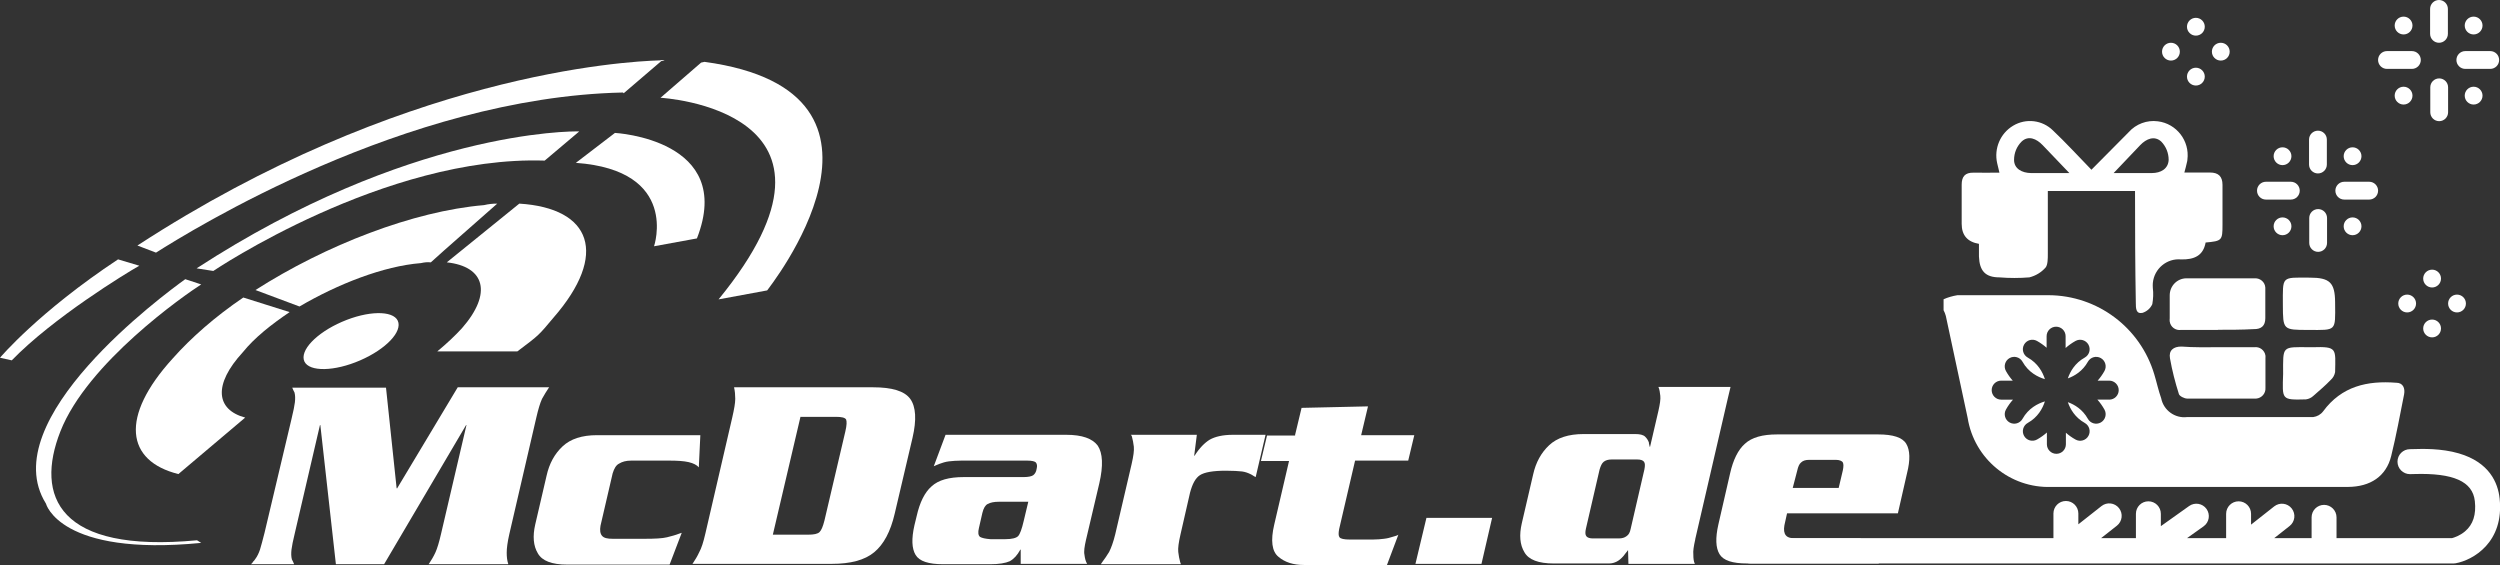 <svg width="177" height="40" viewBox="0 0 177 40" fill="none" xmlns="http://www.w3.org/2000/svg">
<rect x="0" y="0" width="177" height="40" fill="#333333" stroke="none"/>
<g clip-path="url(#clip0_2216_1254)">
<path d="M18.086 20.534L21.203 21.7C23.918 20.111 27.143 18.839 29.803 18.628C30.045 18.575 30.233 18.548 30.502 18.575C31.604 17.568 33.297 16.112 35.205 14.417C34.856 14.417 34.614 14.443 34.264 14.523C29.266 14.946 23.058 17.356 18.086 20.535V20.534Z" fill="white"/>
<path d="M17.36 29.565C15.29 29.009 15.075 27.235 17.198 24.931C18.032 23.898 19.214 22.971 20.504 22.097L17.225 21.064C15.236 22.415 13.543 23.898 12.227 25.381C8.464 29.512 8.921 32.638 12.63 33.564L17.36 29.565L17.36 29.565Z" fill="white"/>
<path d="M36.766 14.417L31.633 18.574C34.32 18.866 34.885 20.746 32.708 23.236C32.224 23.765 31.633 24.321 30.961 24.878H36.631C38.217 23.686 38.136 23.739 39.184 22.494C43.108 17.992 41.872 14.734 36.766 14.416V14.417Z" fill="white"/>
<path d="M49.881 4.379C49.8 4.406 49.72 4.406 49.639 4.432L46.764 6.922C46.764 6.922 61.867 7.743 50.875 21.196L54.315 20.561C54.288 20.561 65.603 6.525 49.881 4.379Z" fill="white"/>
<path d="M43.538 9.411L40.77 11.53C48.133 12.06 46.306 17.436 46.306 17.436L49.342 16.88C52.084 9.862 43.538 9.411 43.538 9.411V9.411Z" fill="white"/>
<path d="M44.047 6.551C44.128 6.525 44.155 6.604 44.155 6.604L46.815 4.327L47.057 4.274C47.057 4.274 46.95 4.221 46.708 4.274C44.208 4.353 28.406 5.227 9.729 17.383L11.045 17.886C13.518 16.324 28.675 6.896 44.047 6.551Z" fill="white"/>
<path d="M13.92 18.999L15.102 19.184C15.102 19.184 27.223 11.001 38.564 11.371L41.009 9.306C40.445 9.279 28.916 9.253 13.92 18.999Z" fill="white"/>
<path d="M0 25.328L0.833 25.513C3.762 22.494 8.922 19.343 9.863 18.813L8.358 18.363C2.714 22.097 0 25.328 0 25.328Z" fill="white"/>
<path d="M3.253 35.656C3.253 35.656 4.221 39.417 14.245 38.437L13.949 38.252C4.113 39.178 2.474 35.126 4.275 30.545C6.183 25.672 13.089 20.878 14.245 20.137L13.116 19.766C11.611 20.852 -0.455 29.724 3.253 35.656V35.656Z" fill="white"/>
<path d="M24.212 22.785C22.385 23.58 21.202 24.825 21.551 25.593C21.901 26.334 23.674 26.308 25.502 25.513C27.329 24.719 28.512 23.474 28.162 22.706C27.813 21.965 26.039 21.991 24.212 22.786V22.785Z" fill="white"/>
<path d="M134.37 36.345H126.523L126.335 37.193C126.281 37.511 126.309 37.749 126.443 37.908C126.577 38.067 126.82 38.12 127.194 38.12H131.684C131.952 38.12 133.026 39.894 133.026 39.894H123.701C122.654 39.894 122.008 39.682 121.74 39.232C121.471 38.782 121.444 38.093 121.659 37.14L122.492 33.511C122.707 32.558 123.057 31.843 123.54 31.419C124.024 30.969 124.776 30.757 125.824 30.757H132.973C134.022 30.757 134.693 30.969 134.961 31.419C135.231 31.87 135.257 32.558 135.016 33.511L134.37 36.345L134.37 36.345ZM126.926 34.544H130.179L130.473 33.3C130.528 33.035 130.528 32.849 130.473 32.743C130.42 32.638 130.232 32.558 129.991 32.558H128.082C127.84 32.558 127.653 32.611 127.517 32.743C127.382 32.849 127.302 33.061 127.249 33.3L126.926 34.544Z" fill="white"/>
<path d="M119.996 39.92H115.292L115.266 38.941C115.213 39.02 115.158 39.099 115.104 39.153C115.051 39.232 114.997 39.285 114.943 39.364C114.782 39.55 114.62 39.682 114.46 39.762C114.299 39.841 114.137 39.894 113.922 39.894H109.998C108.923 39.894 108.225 39.629 107.929 39.099C107.607 38.57 107.553 37.881 107.741 37.06L108.547 33.591C108.735 32.744 109.112 32.055 109.676 31.525C110.24 30.996 111.047 30.731 112.121 30.731H115.776C116.099 30.731 116.341 30.784 116.475 30.916C116.609 31.049 116.69 31.181 116.744 31.34C116.744 31.393 116.744 31.446 116.771 31.499C116.771 31.552 116.797 31.578 116.797 31.631H116.825L117.416 29.089C117.523 28.612 117.577 28.268 117.55 28.029C117.523 27.791 117.497 27.579 117.416 27.394H122.522L122.333 28.188L120.023 38.172V38.199C119.915 38.676 119.861 39.02 119.888 39.258C119.888 39.55 119.915 39.762 119.996 39.92H119.996ZM115.454 37.431L116.421 33.247C116.476 32.982 116.476 32.796 116.395 32.691C116.314 32.585 116.153 32.532 115.937 32.532H114.083C113.869 32.532 113.68 32.585 113.546 32.691C113.411 32.796 113.331 32.982 113.25 33.247L112.283 37.431C112.229 37.669 112.229 37.855 112.31 37.961C112.391 38.067 112.552 38.12 112.766 38.12H114.621C114.836 38.12 115.024 38.067 115.158 37.961C115.32 37.855 115.4 37.696 115.454 37.431H115.454Z" fill="white"/>
<path d="M100.213 39.921L100.992 36.663H105.642L104.889 39.921H100.213Z" fill="white"/>
<path d="M91.694 30.784L92.151 28.877L96.854 28.771L96.37 30.81H100.132L99.702 32.611H95.94L94.812 37.458C94.758 37.749 94.758 37.934 94.838 38.04C94.919 38.146 95.161 38.199 95.564 38.199H97.203C97.499 38.199 97.768 38.173 97.982 38.146C98.224 38.12 98.412 38.067 98.573 38.014C98.681 37.987 98.762 37.961 98.843 37.934C98.923 37.908 98.977 37.881 99.004 37.855L98.197 40H92.312C91.586 40 90.968 39.815 90.511 39.417C90.055 39.046 89.947 38.278 90.216 37.14L91.264 32.638H89.275L89.705 30.837H91.694V30.784H91.694Z" fill="white"/>
<path d="M80.06 30.784H84.736L84.548 32.267H84.575C84.925 31.711 85.301 31.34 85.65 31.128C86.026 30.916 86.564 30.784 87.29 30.784H89.601L88.902 33.776C88.822 33.75 88.768 33.697 88.714 33.671C88.66 33.644 88.606 33.591 88.526 33.565C88.365 33.485 88.15 33.406 87.935 33.379C87.693 33.353 87.316 33.326 86.806 33.326C85.892 33.326 85.274 33.432 84.951 33.644C84.629 33.856 84.414 34.279 84.253 34.889L83.581 37.828C83.447 38.411 83.393 38.808 83.42 39.073C83.447 39.338 83.5 39.576 83.554 39.788C83.554 39.815 83.581 39.841 83.581 39.868C83.581 39.894 83.608 39.921 83.608 39.947H77.938C77.964 39.921 77.964 39.894 77.991 39.868C78.018 39.841 78.018 39.815 78.045 39.788C78.206 39.576 78.368 39.338 78.529 39.073C78.663 38.808 78.824 38.385 78.959 37.828L80.114 32.876C80.249 32.293 80.302 31.896 80.276 31.631C80.249 31.366 80.195 31.128 80.141 30.916C80.141 30.89 80.114 30.863 80.114 30.837C80.087 30.81 80.061 30.81 80.061 30.784L80.06 30.784Z" fill="white"/>
<path d="M66.945 30.784H75.491C76.619 30.784 77.345 31.049 77.721 31.552C78.07 32.082 78.124 32.956 77.829 34.227L76.888 38.226C76.781 38.702 76.727 39.047 76.781 39.285C76.808 39.523 76.861 39.735 76.969 39.921H72.266V38.914H72.239C72.024 39.312 71.782 39.576 71.487 39.736C71.191 39.868 70.734 39.947 70.116 39.947H66.783C65.735 39.947 65.09 39.736 64.822 39.285C64.553 38.835 64.526 38.146 64.741 37.193L64.902 36.531C65.117 35.578 65.466 34.862 65.95 34.439C66.434 33.988 67.186 33.777 68.234 33.777H72.481C72.803 33.777 73.045 33.724 73.153 33.644C73.26 33.565 73.368 33.406 73.394 33.194C73.448 32.982 73.421 32.85 73.341 32.744C73.26 32.664 73.072 32.611 72.723 32.611H68.073C67.724 32.611 67.428 32.638 67.186 32.664C66.945 32.691 66.703 32.77 66.488 32.85C66.434 32.876 66.38 32.903 66.3 32.929C66.246 32.956 66.165 32.982 66.112 33.009L66.945 30.784L66.945 30.784ZM72.803 35.524H70.734C70.385 35.524 70.116 35.577 69.927 35.683C69.766 35.763 69.632 35.974 69.551 36.319L69.309 37.378C69.229 37.696 69.256 37.908 69.39 38.014C69.525 38.093 69.766 38.146 70.116 38.173H71.191C71.647 38.173 71.943 38.093 72.078 37.961C72.212 37.828 72.346 37.458 72.481 36.875L72.803 35.524V35.524Z" fill="white"/>
<path d="M49.934 37.802L51.842 29.566C51.976 28.983 52.056 28.533 52.056 28.241C52.056 27.95 52.03 27.685 51.976 27.447V27.42H61.812C63.156 27.42 64.042 27.685 64.445 28.241C64.849 28.798 64.902 29.724 64.607 30.996L63.344 36.372C63.048 37.643 62.564 38.544 61.892 39.1C61.221 39.656 60.226 39.921 58.882 39.921H49.02L49.046 39.894C49.208 39.656 49.369 39.391 49.503 39.1C49.665 38.809 49.799 38.385 49.933 37.802L49.934 37.802ZM56.679 29.486L54.717 37.855H57.217C57.62 37.855 57.888 37.802 58.023 37.67C58.157 37.537 58.265 37.272 58.372 36.849L59.85 30.546C59.958 30.095 59.958 29.83 59.904 29.698C59.823 29.566 59.581 29.513 59.205 29.513H56.679V29.486L56.679 29.486Z" fill="white"/>
<path d="M43.376 33.512L42.516 37.219C42.462 37.537 42.489 37.775 42.623 37.934C42.757 38.093 42.999 38.146 43.376 38.146H45.66C46.359 38.146 46.896 38.12 47.219 38.04C47.541 37.961 47.837 37.881 48.105 37.775C48.132 37.775 48.159 37.749 48.186 37.749C48.213 37.749 48.24 37.722 48.267 37.722L47.407 39.974H40.151C39.076 39.974 38.377 39.709 38.081 39.179C37.759 38.65 37.705 37.961 37.893 37.14L38.7 33.67C38.888 32.823 39.264 32.135 39.828 31.605C40.393 31.075 41.199 30.81 42.274 30.81H49.584L49.476 33.088C49.342 32.929 49.1 32.797 48.751 32.717C48.401 32.638 47.944 32.611 47.353 32.611H44.693C44.316 32.611 44.048 32.691 43.833 32.823C43.618 32.929 43.483 33.167 43.376 33.512H43.376Z" fill="white"/>
<path d="M28.135 34.544L32.408 27.42H38.885L38.858 27.447C38.697 27.685 38.535 27.95 38.374 28.241C38.24 28.533 38.105 28.983 37.971 29.566L36.063 37.802C35.928 38.385 35.875 38.835 35.875 39.126C35.875 39.417 35.901 39.682 35.982 39.921V39.947H30.339L30.366 39.921C30.527 39.682 30.688 39.417 30.822 39.126C30.957 38.835 31.091 38.385 31.225 37.802L33.026 30.095H32.999L27.194 39.947H23.781L22.68 30.095H22.653L20.879 37.723C20.744 38.279 20.664 38.676 20.637 38.914C20.61 39.179 20.61 39.391 20.664 39.603C20.691 39.656 20.718 39.709 20.745 39.762C20.771 39.815 20.798 39.894 20.825 39.947H17.762C17.842 39.894 17.896 39.815 17.923 39.762C17.977 39.709 18.03 39.656 18.057 39.603C18.218 39.391 18.326 39.153 18.407 38.914C18.487 38.65 18.595 38.252 18.729 37.723L20.637 29.671C20.771 29.115 20.852 28.718 20.879 28.48C20.906 28.215 20.906 28.003 20.852 27.791C20.825 27.738 20.798 27.685 20.771 27.632C20.745 27.579 20.718 27.5 20.691 27.447H27.329L28.081 34.571H28.135V34.544L28.135 34.544Z" fill="white"/>
<path d="M151.151 13.525H144.986V17.971C144.986 18.3 144.986 18.734 144.835 18.932C144.534 19.28 144.129 19.525 143.678 19.638C142.972 19.695 142.266 19.695 141.56 19.638C140.562 19.638 140.148 19.177 140.11 18.159V17.264C139.295 17.126 138.887 16.655 138.887 15.851V13.072C138.887 12.498 139.131 12.215 139.715 12.225C140.299 12.234 140.892 12.225 141.56 12.225L141.4 11.556C141.165 10.52 141.616 9.446 142.529 8.9C143.442 8.353 144.6 8.495 145.353 9.239C146.266 10.105 147.113 11.028 148.073 12.018L150.708 9.361C151.226 8.777 152.007 8.485 152.779 8.589C154.106 8.758 155.038 9.973 154.868 11.302C154.868 11.368 154.85 11.434 154.831 11.509C154.793 11.726 154.718 11.942 154.652 12.215H156.468C157.052 12.215 157.353 12.479 157.353 13.091V15.917C157.353 17.02 157.316 17.067 156.158 17.17C155.988 18.112 155.339 18.386 154.426 18.367C153.409 18.272 152.515 19.026 152.421 20.034C152.412 20.156 152.412 20.269 152.421 20.392C152.468 20.769 152.449 21.155 152.384 21.532C152.252 21.833 151.988 22.059 151.678 22.153C151.226 22.238 151.216 21.833 151.216 21.447C151.169 18.894 151.16 16.256 151.16 13.525H151.151L151.151 13.525ZM146.511 12.253L144.619 10.275C144.186 9.823 143.612 9.568 143.132 10.021C142.783 10.369 142.595 10.831 142.595 11.32C142.595 11.942 143.15 12.243 143.791 12.253H146.511L146.511 12.253ZM149.645 12.253H152.346C152.986 12.253 153.513 11.952 153.541 11.32C153.541 10.831 153.353 10.369 153.014 10.021C152.534 9.587 151.96 9.823 151.527 10.275L149.645 12.253V12.253Z" fill="white"/>
<path d="M157.033 23.359H154.417C154.031 23.415 153.673 23.152 153.616 22.765C153.607 22.69 153.607 22.615 153.616 22.53V20.91C153.616 20.25 154.134 19.713 154.793 19.704H159.64C160.026 19.685 160.365 19.977 160.384 20.363V22.53C160.384 23.076 160.092 23.312 159.565 23.302C158.718 23.349 157.871 23.349 157.024 23.349L157.033 23.359L157.033 23.359Z" fill="white"/>
<path d="M156.987 24.584H159.594C159.98 24.527 160.337 24.791 160.394 25.177C160.394 25.234 160.403 25.29 160.394 25.347V27.466C160.422 27.852 160.121 28.192 159.735 28.22H154.859C154.652 28.22 154.313 28.05 154.266 27.899C154.003 27.071 153.786 26.232 153.636 25.375C153.532 24.819 153.871 24.527 154.455 24.537C155.292 24.602 156.13 24.584 156.977 24.584H156.986H156.987Z" fill="white"/>
<path d="M163.443 23.359C161.627 23.359 161.636 23.359 161.627 21.579C161.627 19.525 161.495 19.648 163.537 19.657C164.949 19.657 165.316 20.006 165.326 21.409V21.484C165.344 23.472 165.429 23.368 163.443 23.359L163.443 23.359Z" fill="white"/>
<path d="M161.645 26.467C161.645 24.48 161.523 24.564 163.509 24.583H163.735C165.495 24.527 165.354 24.678 165.326 26.345C165.288 26.552 165.184 26.75 165.024 26.891C164.629 27.296 164.206 27.664 163.782 28.031C163.641 28.163 163.462 28.248 163.264 28.276C161.504 28.323 161.589 28.304 161.645 26.477V26.467Z" fill="white"/>
<path d="M176.973 35.291C176.854 34.185 176.256 32.734 174.083 32.099C172.838 31.736 171.504 31.777 170.862 31.797C170.764 31.8 170.684 31.802 170.625 31.802C170.137 31.802 169.742 32.198 169.742 32.686C169.742 33.173 170.137 33.569 170.625 33.569C170.698 33.569 170.796 33.566 170.917 33.562C173.702 33.476 175.068 34.086 175.219 35.481C175.322 36.44 175.094 37.141 174.519 37.624C174.153 37.932 173.747 38.062 173.601 38.1H165.426V36.629C165.426 36.141 165.031 35.745 164.544 35.745C164.056 35.745 163.661 36.141 163.661 36.629V38.1H161.015L162.106 37.24C162.489 36.938 162.555 36.383 162.253 35.999C161.952 35.616 161.397 35.55 161.014 35.852L159.375 37.144V36.376C159.375 35.889 158.98 35.493 158.493 35.493C158.006 35.493 157.61 35.889 157.61 36.376V38.1H154.842L156.014 37.265C156.412 36.983 156.504 36.431 156.222 36.034C155.939 35.636 155.388 35.544 154.991 35.826L152.988 37.252V36.376C152.988 35.888 152.593 35.493 152.106 35.493C151.618 35.493 151.223 35.888 151.223 36.376V38.1H148.758L149.879 37.217C150.261 36.915 150.327 36.359 150.026 35.976C149.724 35.593 149.169 35.527 148.786 35.829L147.147 37.121V36.353C147.147 35.866 146.752 35.47 146.265 35.47C145.778 35.47 145.383 35.866 145.383 36.353V38.1H123.953C123.465 38.1 123.07 38.496 123.07 38.983C123.07 39.471 123.465 39.895 123.953 39.895H173.7C173.752 39.895 173.804 39.89 173.854 39.881C175.08 39.663 177.309 38.401 176.973 35.291L176.973 35.291Z" fill="white"/>
<path d="M169.653 27.099C167.611 26.938 165.785 27.343 164.477 29.124C164.307 29.35 164.053 29.491 163.771 29.529H154.839C153.982 29.632 153.182 29.048 153.013 28.201C152.815 27.645 152.693 27.061 152.523 26.505C151.535 23.189 148.504 20.919 145.05 20.9H138.584C138.245 20.957 137.906 21.051 137.596 21.192H137.605V21.965C137.671 22.087 137.728 22.228 137.765 22.37C138.283 24.781 138.8 27.183 139.309 29.585C139.77 32.477 142.311 34.578 145.238 34.474H166.237C167.818 34.465 168.938 33.73 169.296 32.289C169.653 30.848 169.917 29.387 170.209 27.927C170.293 27.485 170.133 27.098 169.653 27.098L169.653 27.099ZM149.332 28.294H148.496C148.677 28.497 148.846 28.729 148.995 28.997C149.176 29.321 149.06 29.731 148.735 29.912C148.411 30.093 148.002 29.977 147.821 29.652C147.448 28.985 146.88 28.645 146.404 28.473C146.57 28.96 146.909 29.558 147.602 29.945C147.926 30.127 148.042 30.537 147.861 30.861C147.68 31.186 147.271 31.302 146.947 31.12C146.688 30.976 146.462 30.813 146.265 30.638V31.457C146.265 31.829 145.964 32.13 145.593 32.13C145.221 32.13 144.92 31.829 144.92 31.457V30.62C144.718 30.801 144.486 30.97 144.219 31.119C143.895 31.3 143.485 31.184 143.304 30.86C143.123 30.535 143.239 30.125 143.564 29.944C144.283 29.543 144.621 28.913 144.779 28.418C144.276 28.568 143.613 28.904 143.195 29.652C143.014 29.977 142.605 30.093 142.28 29.912C141.956 29.731 141.84 29.321 142.021 28.997C142.17 28.729 142.339 28.497 142.52 28.295H141.684C141.312 28.295 141.011 27.993 141.011 27.622C141.011 27.25 141.312 26.949 141.684 26.949H142.502C142.327 26.751 142.164 26.526 142.02 26.267C141.839 25.942 141.955 25.532 142.279 25.351C142.604 25.17 143.013 25.286 143.194 25.611C143.612 26.36 144.276 26.695 144.78 26.846C144.622 26.349 144.285 25.717 143.563 25.314C143.239 25.133 143.123 24.723 143.304 24.399C143.485 24.074 143.895 23.958 144.219 24.139C144.477 24.284 144.703 24.447 144.9 24.621V23.802C144.9 23.431 145.201 23.13 145.572 23.13C145.944 23.13 146.245 23.431 146.245 23.802V24.639C146.447 24.458 146.679 24.289 146.946 24.14C147.27 23.959 147.68 24.075 147.861 24.4C148.042 24.724 147.926 25.134 147.602 25.315C146.907 25.703 146.568 26.304 146.403 26.791C146.88 26.618 147.449 26.28 147.822 25.611C148.003 25.287 148.412 25.17 148.737 25.351C149.061 25.533 149.177 25.942 148.996 26.267C148.851 26.526 148.688 26.751 148.514 26.949H149.332C149.703 26.949 150.005 27.25 150.005 27.622C150.005 27.993 149.704 28.295 149.332 28.295L149.332 28.294Z" fill="white"/>
<path d="M164.111 12.28C163.763 12.28 163.48 11.997 163.48 11.649V9.883C163.48 9.534 163.763 9.252 164.111 9.252C164.459 9.252 164.741 9.534 164.741 9.883V11.649C164.741 11.997 164.459 12.28 164.111 12.28Z" fill="white"/>
<path d="M164.124 17.831C163.776 17.831 163.494 17.548 163.494 17.2V15.434C163.494 15.085 163.776 14.803 164.124 14.803C164.473 14.803 164.755 15.085 164.755 15.434V17.2C164.755 17.548 164.473 17.831 164.124 17.831Z" fill="white"/>
<path d="M162.192 14.13H160.427C160.079 14.13 159.797 13.848 159.797 13.499C159.797 13.151 160.079 12.868 160.427 12.868H162.192C162.54 12.868 162.822 13.151 162.822 13.499C162.822 13.848 162.54 14.13 162.192 14.13Z" fill="white"/>
<path d="M167.739 14.13H165.974C165.626 14.13 165.344 13.848 165.344 13.499C165.344 13.151 165.626 12.868 165.974 12.868H167.739C168.087 12.868 168.369 13.151 168.369 13.499C168.369 13.848 168.087 14.13 167.739 14.13Z" fill="white"/>
<path d="M161.603 11.691C161.951 11.691 162.233 11.408 162.233 11.06C162.233 10.712 161.951 10.429 161.603 10.429C161.255 10.429 160.973 10.712 160.973 11.06C160.973 11.408 161.255 11.691 161.603 11.691Z" fill="white"/>
<path d="M161.603 16.653C161.951 16.653 162.233 16.371 162.233 16.022C162.233 15.674 161.951 15.392 161.603 15.392C161.255 15.392 160.973 15.674 160.973 16.022C160.973 16.371 161.255 16.653 161.603 16.653Z" fill="white"/>
<path d="M166.562 11.691C166.91 11.691 167.192 11.408 167.192 11.06C167.192 10.712 166.91 10.429 166.562 10.429C166.214 10.429 165.932 10.712 165.932 11.06C165.932 11.408 166.214 11.691 166.562 11.691Z" fill="white"/>
<path d="M166.562 16.653C166.91 16.653 167.192 16.371 167.192 16.022C167.192 15.674 166.91 15.392 166.562 15.392C166.214 15.392 165.932 15.674 165.932 16.022C165.932 16.371 166.214 16.653 166.562 16.653Z" fill="white"/>
<path d="M172.681 3.028C172.333 3.028 172.051 2.745 172.051 2.397V0.631C172.051 0.282 172.333 0 172.681 0C173.029 0 173.311 0.282 173.311 0.631V2.397C173.311 2.745 173.029 3.028 172.681 3.028Z" fill="white"/>
<path d="M172.695 8.579C172.347 8.579 172.064 8.297 172.064 7.948V6.182C172.064 5.833 172.347 5.551 172.695 5.551C173.043 5.551 173.325 5.833 173.325 6.182V7.948C173.325 8.297 173.043 8.579 172.695 8.579Z" fill="white"/>
<path d="M170.762 4.878H168.997C168.649 4.878 168.367 4.596 168.367 4.248C168.367 3.899 168.649 3.617 168.997 3.617H170.762C171.11 3.617 171.393 3.899 171.393 4.248C171.393 4.596 171.11 4.878 170.762 4.878Z" fill="white"/>
<path d="M176.309 4.878H174.544C174.196 4.878 173.914 4.596 173.914 4.248C173.914 3.899 174.196 3.617 174.544 3.617H176.309C176.657 3.617 176.939 3.899 176.939 4.248C176.939 4.596 176.657 4.878 176.309 4.878Z" fill="white"/>
<path d="M170.173 2.439C170.521 2.439 170.804 2.157 170.804 1.808C170.804 1.46 170.521 1.177 170.173 1.177C169.825 1.177 169.543 1.46 169.543 1.808C169.543 2.157 169.825 2.439 170.173 2.439Z" fill="white"/>
<path d="M170.173 7.402C170.521 7.402 170.804 7.119 170.804 6.771C170.804 6.422 170.521 6.14 170.173 6.14C169.825 6.14 169.543 6.422 169.543 6.771C169.543 7.119 169.825 7.402 170.173 7.402Z" fill="white"/>
<path d="M175.132 2.439C175.48 2.439 175.763 2.157 175.763 1.808C175.763 1.46 175.48 1.177 175.132 1.177C174.784 1.177 174.502 1.46 174.502 1.808C174.502 2.157 174.784 2.439 175.132 2.439Z" fill="white"/>
<path d="M175.132 7.402C175.48 7.402 175.763 7.119 175.763 6.771C175.763 6.422 175.48 6.14 175.132 6.14C174.784 6.14 174.502 6.422 174.502 6.771C174.502 7.119 174.784 7.402 175.132 7.402Z" fill="white"/>
<path d="M155.468 2.523C155.816 2.523 156.098 2.241 156.098 1.893C156.098 1.544 155.816 1.262 155.468 1.262C155.12 1.262 154.838 1.544 154.838 1.893C154.838 2.241 155.12 2.523 155.468 2.523Z" fill="white"/>
<path d="M155.468 6.056C155.816 6.056 156.098 5.773 156.098 5.425C156.098 5.077 155.816 4.794 155.468 4.794C155.12 4.794 154.838 5.077 154.838 5.425C154.838 5.773 155.12 6.056 155.468 6.056Z" fill="white"/>
<path d="M157.232 4.289C157.58 4.289 157.862 4.007 157.862 3.659C157.862 3.31 157.58 3.028 157.232 3.028C156.884 3.028 156.602 3.31 156.602 3.659C156.602 4.007 156.884 4.289 157.232 4.289Z" fill="white"/>
<path d="M153.703 4.289C154.051 4.289 154.333 4.007 154.333 3.659C154.333 3.31 154.051 3.028 153.703 3.028C153.354 3.028 153.072 3.31 153.072 3.659C153.072 4.007 153.354 4.289 153.703 4.289Z" fill="white"/>
<path d="M172.193 20.354C172.541 20.354 172.823 20.072 172.823 19.723C172.823 19.375 172.541 19.092 172.193 19.092C171.845 19.092 171.562 19.375 171.562 19.723C171.562 20.072 171.845 20.354 172.193 20.354Z" fill="white"/>
<path d="M172.193 23.886C172.541 23.886 172.823 23.604 172.823 23.256C172.823 22.907 172.541 22.625 172.193 22.625C171.845 22.625 171.562 22.907 171.562 23.256C171.562 23.604 171.845 23.886 172.193 23.886Z" fill="white"/>
<path d="M173.956 22.12C174.305 22.12 174.587 21.838 174.587 21.489C174.587 21.141 174.305 20.858 173.956 20.858C173.608 20.858 173.326 21.141 173.326 21.489C173.326 21.838 173.608 22.12 173.956 22.12Z" fill="white"/>
<path d="M170.427 22.12C170.775 22.12 171.057 21.838 171.057 21.489C171.057 21.141 170.775 20.858 170.427 20.858C170.079 20.858 169.797 21.141 169.797 21.489C169.797 21.838 170.079 22.12 170.427 22.12Z" fill="white"/>
</g>
<defs>
<clipPath id="clip0_2216_1254">
<rect width="177.008" height="40" fill="white"/>
</clipPath>
</defs>
</svg>
